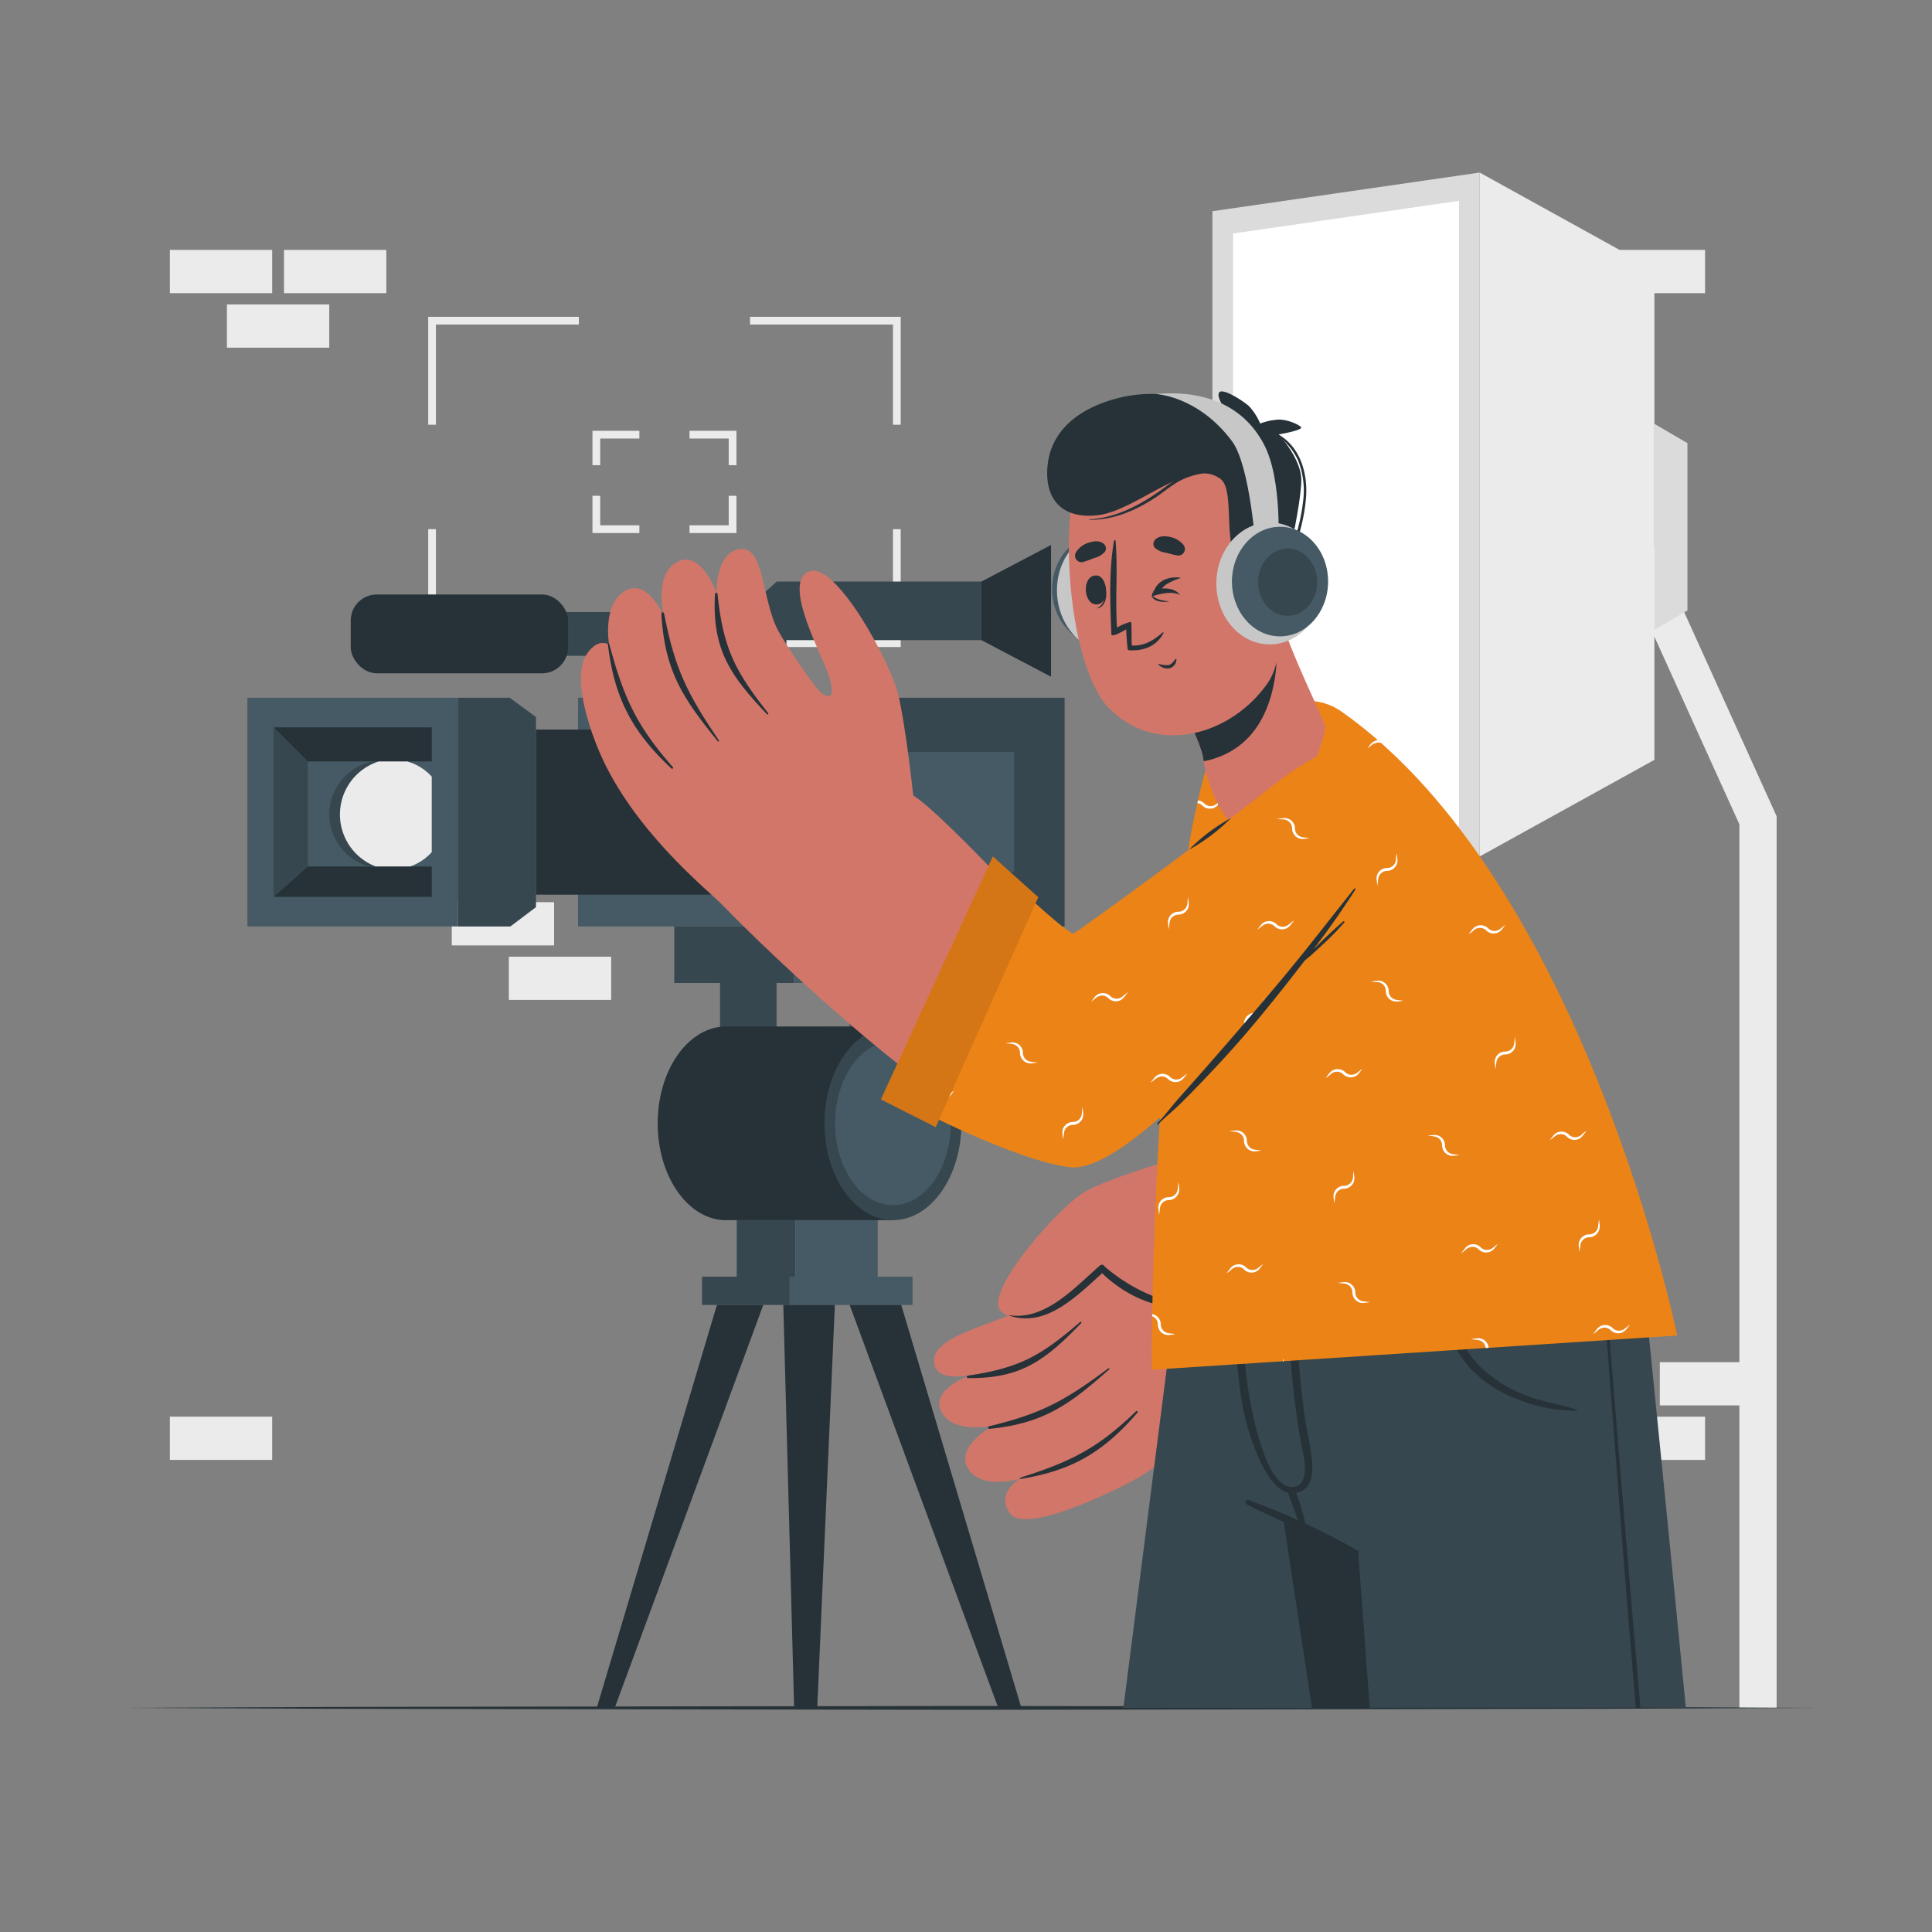 <svg xmlns="http://www.w3.org/2000/svg" viewBox="0 0 500 500"><rect x="0" y="0" width="500" height="500" fill="#808080" stroke="none"/><g id="freepik--background-complete--inject-109"><rect x="58.73" y="78.79" width="26.48" height="11.19" style="fill:#ebebeb"></rect><rect x="43.96" y="64.68" width="26.48" height="11.19" style="fill:#ebebeb"></rect><rect x="73.5" y="64.68" width="26.48" height="11.19" style="fill:#ebebeb"></rect><rect x="334.6" y="161.24" width="26.48" height="11.19" style="fill:#ebebeb"></rect><rect x="319.82" y="147.13" width="26.48" height="11.19" style="fill:#ebebeb"></rect><rect x="349.37" y="147.13" width="26.48" height="11.19" style="fill:#ebebeb"></rect><rect x="414.79" y="64.68" width="26.48" height="11.19" style="fill:#ebebeb"></rect><rect x="414.79" y="366.64" width="26.48" height="11.19" style="fill:#ebebeb"></rect><rect x="429.56" y="352.53" width="26.48" height="11.19" style="fill:#ebebeb"></rect><rect x="43.96" y="366.63" width="26.48" height="11.19" style="fill:#ebebeb"></rect><rect x="116.92" y="233.49" width="26.48" height="11.19" transform="translate(260.32 478.16) rotate(180)" style="fill:#ebebeb"></rect><rect x="131.69" y="247.6" width="26.48" height="11.19" transform="translate(289.86 506.38) rotate(180)" style="fill:#ebebeb"></rect><polygon points="459.79 442 450.15 442 450.15 213.33 411.95 129 420.74 125.02 459.79 211.25 459.79 442" style="fill:#ebebeb"></polygon><polygon points="428.16 196.65 382.94 221.65 382.94 44.66 428.16 69.66 428.16 196.65" style="fill:#ebebeb"></polygon><polygon points="313.77 54.66 382.94 44.66 382.94 221.65 313.77 211.65 313.77 54.66" style="fill:#dbdbdb"></polygon><polygon points="319.13 60.43 377.58 51.98 377.58 213.93 319.13 205.48 319.13 60.43" style="fill:#fff"></polygon><polygon points="436.71 157.98 428.16 162.98 428.16 109.69 436.71 114.69 436.71 157.98" style="fill:#dbdbdb"></polygon></g><g id="freepik--Table--inject-109"><polygon points="30.67 442 85.5 441.76 140.34 441.67 250 441.5 359.66 441.67 414.5 441.75 469.33 442 414.5 442.24 359.66 442.33 250 442.5 140.34 442.33 85.5 442.24 30.67 442" style="fill:#263238"></polygon><polygon points="112.82 109.92 110.82 109.92 110.82 81.99 149.81 81.99 149.81 83.99 112.82 83.99 112.82 109.92" style="fill:#ebebeb"></polygon><polygon points="149.81 167.45 110.82 167.45 110.82 136.95 112.82 136.95 112.82 165.45 149.81 165.45 149.81 167.45" style="fill:#ebebeb"></polygon><polygon points="233.1 109.92 231.1 109.92 231.1 83.99 194.11 83.99 194.11 81.99 233.1 81.99 233.1 109.92" style="fill:#ebebeb"></polygon><polygon points="233.1 167.45 194.11 167.45 194.11 165.45 231.1 165.45 231.1 136.95 233.1 136.95 233.1 167.45" style="fill:#ebebeb"></polygon><polygon points="155.33 120.39 153.33 120.39 153.33 111.49 165.47 111.49 165.47 113.49 155.33 113.49 155.33 120.39" style="fill:#ebebeb"></polygon><polygon points="165.47 137.95 153.33 137.95 153.33 128.31 155.33 128.31 155.33 135.95 165.47 135.95 165.47 137.95" style="fill:#ebebeb"></polygon><polygon points="190.59 120.39 188.59 120.39 188.59 113.49 178.45 113.49 178.45 111.49 190.59 111.49 190.59 120.39" style="fill:#ebebeb"></polygon><polygon points="190.59 137.95 178.45 137.95 178.45 135.95 188.59 135.95 188.59 128.31 190.59 128.31 190.59 137.95" style="fill:#ebebeb"></polygon></g><g id="freepik--Camera--inject-109"><rect x="149.59" y="180.57" width="55.87" height="59.19" style="fill:#455a64"></rect><rect x="205.46" y="180.57" width="70.06" height="59.19" style="fill:#37474f"></rect><rect x="64.02" y="180.57" width="54.54" height="59.19" style="fill:#455a64"></rect><rect x="70.83" y="188.24" width="40.91" height="43.87" style="fill:#455a64"></rect><polygon points="138.71 234.77 132.08 239.77 118.55 239.77 118.55 180.57 131.91 180.57 138.71 185.57 138.71 234.77" style="fill:#37474f"></polygon><rect x="138.71" y="188.81" width="53.36" height="42.73" style="fill:#263238"></rect><polygon points="70.83 188.24 79.66 197.07 79.66 224.25 70.83 232.1 70.83 188.24" style="fill:#37474f"></polygon><polygon points="79.66 197.07 70.83 188.24 111.74 188.24 111.74 197.07 79.66 197.07" style="fill:#263238"></polygon><polygon points="70.83 232.1 79.66 224.25 111.74 224.25 111.74 232.1 70.83 232.1" style="fill:#263238"></polygon><path d="M111.74,201.41v18.75a15.06,15.06,0,0,1-6.43,4.09H95.47a14,14,0,0,1,.85-27.18h8.14A15.11,15.11,0,0,1,111.74,201.41Z" style="fill:#37474f"></path><path d="M111.74,201v19.53a13.61,13.61,0,0,1-5.53,3.7h-9A14.4,14.4,0,0,1,98,197.07h7.42A13.55,13.55,0,0,1,111.74,201Z" style="fill:#ebebeb"></path><rect x="162.1" y="169.71" width="10.86" height="10.86" style="fill:#37474f"></rect><rect x="132.62" y="158.39" width="51.88" height="11.32" style="fill:#37474f"></rect><rect x="90.77" y="153.85" width="56.25" height="20.4" rx="6.74" style="fill:#263238"></rect><rect x="184.49" y="161.64" width="6.18" height="4.82" style="fill:#455a64"></rect><rect x="218.32" y="199.09" width="6.87" height="22.17" style="fill:#455a64"></rect><rect x="223.41" y="194.62" width="39.02" height="31.1" style="fill:#455a64"></rect><rect x="194.37" y="158.39" width="9.16" height="22.19" style="fill:#37474f"></rect><polygon points="253.99 165.67 194.37 165.67 194.37 156.52 201.02 150.51 253.99 150.51 253.99 165.67" style="fill:#37474f"></polygon><polygon points="272.01 141.04 253.99 150.51 253.99 165.67 272.01 175.14 272.01 141.04" style="fill:#263238"></polygon><rect x="186.34" y="254.4" width="14.63" height="14.63" style="fill:#37474f"></rect><rect x="219.82" y="254.4" width="14.63" height="14.63" style="fill:#455a64"></rect><rect x="174.5" y="239.77" width="30.96" height="14.63" style="fill:#37474f"></rect><rect x="205.46" y="239.77" width="43.36" height="14.63" style="fill:#455a64"></rect><rect x="190.67" y="315.77" width="15.2" height="14.63" style="fill:#37474f"></rect><rect x="205.87" y="315.77" width="21.28" height="14.63" style="fill:#455a64"></rect><rect x="181.69" y="330.4" width="22.69" height="7.32" style="fill:#37474f"></rect><rect x="204.39" y="330.4" width="31.78" height="7.32" style="fill:#455a64"></rect><path d="M231.1,265.63v50.15H187.21v0c-9.46-.54-17-11.55-17-25.06s7.54-24.51,17-25.05v0Z" style="fill:#263238"></path><ellipse cx="231.1" cy="290.7" rx="17.72" ry="25.07" style="fill:#37474f"></ellipse><ellipse cx="231.1" cy="290.7" rx="14.97" ry="21.19" style="fill:#455a64"></ellipse><polygon points="159.09 442 154.44 442 185.54 337.72 197.54 337.72 159.09 442" style="fill:#263238"></polygon><polygon points="258.35 442 264.33 442 233.24 337.72 219.89 337.72 258.35 442" style="fill:#263238"></polygon><polygon points="211.5 442 205.52 442 202.72 337.72 216.06 337.72 211.5 442" style="fill:#263238"></polygon></g><g id="freepik--Character--inject-109"><path d="M349.37,200.39c22.58,27,44.25,81.75,42.39,93.63-2.38,15.19-46.25,45.74-63,59.38-7.79,6.33-39.66-48.91-29.19-52.09C304,300,338.9,279.39,341.2,277.69c4.76-3.51-10.72-38.28-16.24-70.37C321.34,186.24,332.32,180,349.37,200.39Z" style="fill:#d3766a"></path><path d="M303.85,300s-16.25,4.7-22.93,8.34S254.34,334.71,259,339.29c6,5.91,20.09-5,26.29-11.17,0,0,13.92,13.69,25.7,8.08S303.85,300,303.85,300Z" style="fill:#d3766a"></path><path d="M328.73,353.4c-4.42,4.76-26.56,24.75-34,28.94S265.18,397,261.4,391.68s2.46-8.94,2.46-8.94-10.07,2.95-13.38-2.77,6.58-11,6.58-11-10.56,2.27-13.46-3.68,8-9.58,8-9.58-9.56,2.53-9.89-3.37c-.39-7.11,17.76-9.79,25.59-15,1.78-1.19,34.32-26.67,34.32-26.67Z" style="fill:#d3766a"></path><path d="M250.63,356c13.34-2,18.83-5.18,28.89-13.86.2-.17.49.08.31.28-9.08,9.39-15.39,14.38-29.14,14.23C250,356.68,250,356.14,250.63,356Z" style="fill:#263238"></path><path d="M256,369.11c13.68-3.29,19.67-6.69,30.87-15,.16-.11.38.14.23.27-10.31,9.08-16.72,13.91-30.82,15.4C255.64,369.84,255.38,369.26,256,369.11Z" style="fill:#263238"></path><path d="M264.42,382.3c13-4.14,19.74-7.58,29.58-17.05a.25.25,0,0,1,.37.34c-9.1,10.63-17.46,15-29.78,17.09C263.75,382.83,263.6,382.56,264.42,382.3Z" style="fill:#263238"></path><path d="M261.2,340.37c9.37,1.43,17-7.26,23.45-12.84a.77.77,0,0,1,1.25.26c6.22,5.34,16.54,11.07,24.92,8.91a.2.2,0,0,1,.13.38c-8.67,3.54-19.27-1.27-25.71-7.56-6.53,5.83-14.55,14.21-24.06,10.94A0,0,0,1,1,261.2,340.37Z" style="fill:#263238"></path><path d="M322.21,285.93l40.3,48.32s24-18.69,31.26-30.9-13-61.31-39.07-97.42-36.85-20.75-29.39,9.12c5.9,23.57,13.57,61.27,13.65,62.56S322.21,285.93,322.21,285.93Z" style="fill:#EB8317"></path><path d="M354.79,254c.47-.08.94-.12,1.4-.18a2.9,2.9,0,0,1,1.5.15,2.72,2.72,0,0,1,1.7,2.48,2.3,2.3,0,0,0,1.14,2,2.6,2.6,0,0,0,1.23.35c.46.06.93.1,1.4.18-.47.09-.94.13-1.4.19a2.7,2.7,0,0,1-3.12-2.73,2.24,2.24,0,0,0-1.2-2,2.75,2.75,0,0,0-1.25-.31C355.73,254.12,355.26,254.09,354.79,254Zm-22.85-41.89a2.74,2.74,0,0,1,1.24.32,2.27,2.27,0,0,1,1.21,2,2.74,2.74,0,0,0,1.62,2.53,2.69,2.69,0,0,0,1.49.2c.47-.07.93-.1,1.4-.19-.47-.08-.93-.12-1.4-.18a2.6,2.6,0,0,1-1.23-.35,2.31,2.31,0,0,1-1.13-2,2.74,2.74,0,0,0-1.71-2.48,2.87,2.87,0,0,0-1.49-.15c-.47.06-.94.1-1.41.18C331,212,331.47,212.05,331.94,212.11ZM370.73,294a2.82,2.82,0,0,1,1.25.31,2.3,2.3,0,0,1,1.2,2,2.69,2.69,0,0,0,3.11,2.72c.47-.06.94-.1,1.4-.18-.46-.09-.93-.12-1.4-.19a2.75,2.75,0,0,1-1.23-.34,2.32,2.32,0,0,1-1.13-2,2.74,2.74,0,0,0-1.71-2.48,2.87,2.87,0,0,0-1.49-.15c-.47.06-.94.1-1.4.19C369.79,293.93,370.26,294,370.73,294Zm-37-54.95a2.7,2.7,0,0,1-1.1.66,2.26,2.26,0,0,1-1.6-.11l.18.82a2.72,2.72,0,0,0,1.62-.16,2.81,2.81,0,0,0,1.16-.95c.29-.37.59-.73.86-1.12C334.48,238.49,334.13,238.8,333.75,239.08Zm27.54-17a2.74,2.74,0,0,1-.31,1.24,2.29,2.29,0,0,1-2,1.21,2.69,2.69,0,0,0-2.72,3.11c.06.47.1.93.18,1.4.09-.47.13-.93.19-1.4a2.6,2.6,0,0,1,.35-1.23,2.29,2.29,0,0,1,2-1.13,2.74,2.74,0,0,0,2.48-1.71,2.87,2.87,0,0,0,.15-1.49c-.06-.47-.1-.94-.18-1.4C361.39,221.18,361.36,221.65,361.29,222.12Zm-11.14,82.25a2.74,2.74,0,0,1-.31,1.24,2.3,2.3,0,0,1-2,1.21,2.69,2.69,0,0,0-2.72,3.11c.06.47.1.93.18,1.4.09-.47.12-.93.19-1.4a2.75,2.75,0,0,1,.34-1.23,2.32,2.32,0,0,1,2-1.13,2.74,2.74,0,0,0,2.48-1.71,2.87,2.87,0,0,0,.15-1.49c-.06-.47-.1-.94-.19-1.4C350.25,303.43,350.21,303.9,350.15,304.37ZM334.21,185.75a2.47,2.47,0,0,1-.29,1,2.26,2.26,0,0,1-2,1.2,2.69,2.69,0,0,0-2.72,3.11c.06.47.1.94.18,1.41.09-.47.13-.94.19-1.41a2.67,2.67,0,0,1,.34-1.22,2.31,2.31,0,0,1,2-1.14,2.73,2.73,0,0,0,2.48-1.71,2.45,2.45,0,0,0,.17-1.1ZM390,272.1l-.33,0a2.7,2.7,0,0,0-2.72,3.12c.06.46.1.93.18,1.4.09-.47.13-.94.19-1.4a2.6,2.6,0,0,1,.35-1.23,2.3,2.3,0,0,1,2-1.14,2,2,0,0,0,.55-.07Zm-45.72,6.06a2.7,2.7,0,0,1,1.1-.66,2.26,2.26,0,0,1,2.24.54,2.78,2.78,0,0,0,2.94.64,2.68,2.68,0,0,0,1.19-.92c.28-.37.59-.73.86-1.12-.39.27-.75.57-1.12.86a2.66,2.66,0,0,1-1.12.62,2.3,2.3,0,0,1-2.23-.62,2.73,2.73,0,0,0-3-.55,2.81,2.81,0,0,0-1.16.95c-.29.37-.59.73-.86,1.12C343.5,278.75,343.85,278.44,344.23,278.16Z" style="fill:#fff"></path><polygon points="312.19 288.58 326.64 282.22 369.97 330.88 357.58 340.87 312.19 288.58" style="fill:#EB8317"></polygon><polygon points="312.19 288.58 326.64 282.22 369.97 330.88 357.58 340.87 312.19 288.58" style="opacity:0.1"></polygon><path d="M290.73,442h86.9c2.74-29.46,5.49-59.65,7.67-83.72.07-.8.15-1.6.22-2.39,2.46-27.23,4.13-46.05,4.13-46.05h-82a1.79,1.79,0,0,0,0,.25C307,314.55,298.69,379.63,290.73,442Z" style="fill:#37474f"></path><path d="M364.46,442h1.38c3.79-31.9,6.87-63.86,9.67-95.86v0q.24-2.87.5-5.75c.56-6.57,1.12-13.17,1.66-19.75,0-.2-.29-.2-.32,0q-.92,8.75-1.78,17.46a.09.09,0,0,0,0,.05c-.2,2.12-.42,4.23-.63,6.36h0c-2.23,22.08-4.44,44.14-6.86,66.19Q366.36,426.37,364.46,442Z" style="fill:#263238"></path><path d="M319.49,309.84l11,72.72h0l.39,2.46v0l1,6.55h0l.08.46.26,1.76h0L339.54,442h46.68c4.79-27,9.69-54.68,13.75-77.65h0c.09-.52.18-1,.27-1.52,5.47-30.91,9.38-53,9.38-53Z" style="fill:#263238"></path><path d="M307.57,309.77s0,.1.05.32c.65,4.24,7.71,49.71,19.44,79.55h0c.08.25.17.48.28.74,0,0,1.65.51,4.63,1.69,1.16.46,2.54,1,4.1,1.7h0l1.7.76c3.44,1.54,7.61,3.56,12.37,6.14.46.24.91.49,1.36.74,0,0,0,.19,0,.54h0c.24,3.13,1.46,19.19,3,40h81.79c-6.3-64.93-13.22-132.23-13.22-132.23Z" style="fill:#37474f"></path><path d="M414,322.42c2.33,30.46,4.56,60.92,7,91.34q1.14,14.12,2.34,28.24h1.2q-5.19-59.78-9.87-119.56C414.63,322,414,322,414,322.42Z" style="fill:#263238"></path><path d="M323.21,388.24a180.07,180.07,0,0,1,28.3,13.18.32.32,0,0,1-.26.59c-9.54-4.1-19.26-8-28.55-12.63A.62.62,0,0,1,323.21,388.24Z" style="fill:#263238"></path><path d="M320.18,322.82c0-.33.6-.4.6,0a318.17,318.17,0,0,0,1.6,31.85c.44,4.91,4.39,32.05,12.91,30.07,1.42-.33,2.15-1.73,2.38-3.88.26-2.58-.71-5.75-1.13-8.32-1-5.69-1.71-11.39-2.2-17.12a155.92,155.92,0,0,1,.35-32.11.28.28,0,0,1,.55,0c0,14.83.37,29.63,2.59,44.32,1.07,7.06,4.62,17.69-2.76,18.77s-12.38-16.69-13.3-21.56C319.21,351.24,319.11,336.57,320.18,322.82Z" style="fill:#263238"></path><path d="M335.06,385.43a46.67,46.67,0,0,1,1.92,5.63,12.69,12.69,0,0,1,.79,4.62c0,.3-.43.33-.59.13a16.33,16.33,0,0,1-2-4.5c-.65-1.74-1.34-3.47-1.94-5.23A1,1,0,0,1,335.06,385.43Z" style="fill:#263238"></path><path d="M373.6,331.7a14.82,14.82,0,0,1,.36-3.52.18.18,0,0,1,.34,0,13.4,13.4,0,0,1,.4,3c.12,1.17.27,2.33.4,3.5a49.86,49.86,0,0,0,1.25,7.09,25.21,25.21,0,0,0,6.5,11.69,34,34,0,0,0,11,7.24c4.57,1.94,9.38,2.66,14.11,4.05.2.05.14.34-.06.35a41,41,0,0,1-15.28-3,32.79,32.79,0,0,1-11.47-7.32,25.58,25.58,0,0,1-6.69-12,36.14,36.14,0,0,1-.91-7.11A31.26,31.26,0,0,1,373.6,331.7Z" style="fill:#263238"></path><path d="M298.14,354.49l135.93-8.86S410,228.34,347.13,184.11c-11.32-8-31.09,2.4-34.15,12C298.66,241.18,297.73,354.08,298.14,354.49Z" style="fill:#EB8317"></path><path d="M354.79,254c.47-.08.94-.12,1.4-.18a2.9,2.9,0,0,1,1.5.15,2.72,2.72,0,0,1,1.7,2.48,2.3,2.3,0,0,0,1.14,2,2.6,2.6,0,0,0,1.23.35c.46.06.93.1,1.4.18-.47.09-.94.13-1.4.19a2.7,2.7,0,0,1-3.12-2.73,2.24,2.24,0,0,0-1.2-2,2.75,2.75,0,0,0-1.25-.31C355.73,254.12,355.26,254.09,354.79,254Zm28.77,92.53a2.85,2.85,0,0,0-1.49-.15c-.47.06-.93.1-1.4.18.47.08.93.12,1.4.18a2.75,2.75,0,0,1,1.25.32,2.29,2.29,0,0,1,1.19,1.8l.74-.05A2.7,2.7,0,0,0,383.56,346.53ZM331.94,212.11a2.74,2.74,0,0,1,1.24.32,2.27,2.27,0,0,1,1.21,2,2.74,2.74,0,0,0,1.62,2.53,2.69,2.69,0,0,0,1.49.2c.47-.07.93-.1,1.4-.19-.47-.08-.93-.12-1.4-.18a2.6,2.6,0,0,1-1.23-.35,2.31,2.31,0,0,1-1.13-2,2.74,2.74,0,0,0-1.71-2.48,2.87,2.87,0,0,0-1.49-.15c-.47.06-.94.1-1.41.18C331,212,331.47,212.05,331.94,212.11Zm-12.44,80.8a2.87,2.87,0,0,1,1.24.31,2.3,2.3,0,0,1,1.21,2,2.74,2.74,0,0,0,1.62,2.53,2.69,2.69,0,0,0,1.49.2c.47-.07.93-.1,1.4-.19-.47-.08-.93-.12-1.4-.18a2.6,2.6,0,0,1-1.23-.35,2.32,2.32,0,0,1-1.14-2,2.73,2.73,0,0,0-1.7-2.49,3,3,0,0,0-1.49-.14c-.47.06-.94.09-1.41.18C318.56,292.81,319,292.85,319.5,292.91Zm28.05,39.24a2.88,2.88,0,0,1,1.25.31,2.27,2.27,0,0,1,1.2,2,2.76,2.76,0,0,0,1.62,2.53,2.79,2.79,0,0,0,1.5.19c.46-.06.93-.1,1.4-.18-.47-.09-.94-.12-1.4-.18a2.68,2.68,0,0,1-1.23-.35,2.3,2.3,0,0,1-1.14-2,2.74,2.74,0,0,0-1.71-2.49,2.85,2.85,0,0,0-1.49-.15c-.46.07-.93.1-1.4.19C346.62,332.05,347.09,332.09,347.55,332.15Zm-44.78,12.92a2.75,2.75,0,0,1-1.23-.35,2.31,2.31,0,0,1-1.13-2,2.74,2.74,0,0,0-1.71-2.49,1.82,1.82,0,0,0-.52-.14v.54l.28.13a2.31,2.31,0,0,1,1.2,2,2.69,2.69,0,0,0,3.11,2.72c.47-.06.94-.1,1.4-.18C303.71,345.16,303.24,345.13,302.77,345.07Zm68-51a2.82,2.82,0,0,1,1.25.31,2.3,2.3,0,0,1,1.2,2,2.69,2.69,0,0,0,3.11,2.72c.47-.06.94-.1,1.4-.18-.46-.09-.93-.12-1.4-.19a2.75,2.75,0,0,1-1.23-.34,2.32,2.32,0,0,1-1.13-2,2.74,2.74,0,0,0-1.71-2.48,2.87,2.87,0,0,0-1.49-.15c-.47.06-.94.1-1.4.19C369.79,293.93,370.26,294,370.73,294Zm-37-54.95a2.7,2.7,0,0,1-1.1.66,2.26,2.26,0,0,1-2.24-.54,2.78,2.78,0,0,0-2.94-.64,2.74,2.74,0,0,0-1.19.92c-.28.37-.59.73-.86,1.12.39-.27.75-.57,1.12-.86a2.66,2.66,0,0,1,1.12-.62,2.3,2.3,0,0,1,2.23.62,2.73,2.73,0,0,0,3,.55,2.81,2.81,0,0,0,1.16-.95c.29-.37.59-.73.86-1.12C334.48,238.49,334.13,238.8,333.75,239.08Zm-18.69-31.26a2.92,2.92,0,0,1-1.11.66,2.28,2.28,0,0,1-2.24-.54,2.78,2.78,0,0,0-1.69-.81l-.15.67a2.23,2.23,0,0,1,1.32.68,2.75,2.75,0,0,0,3,.55,2.93,2.93,0,0,0,1.15-.95c.29-.38.6-.73.87-1.13C315.79,207.23,315.43,207.53,315.06,207.82Zm94.34,85.7a2.81,2.81,0,0,1-1.1.66,2.28,2.28,0,0,1-2.24-.54,2.77,2.77,0,0,0-2.94-.65,2.82,2.82,0,0,0-1.19.92c-.28.38-.59.73-.86,1.13.39-.28.75-.58,1.12-.87a2.66,2.66,0,0,1,1.12-.62,2.3,2.3,0,0,1,2.23.63,2.73,2.73,0,0,0,3,.55,2.89,2.89,0,0,0,1.16-1c.29-.38.59-.73.87-1.12C410.13,292.93,409.78,293.23,409.4,293.52Zm-52.88-102a2.11,2.11,0,0,0-.61.16,2.72,2.72,0,0,0-1.19.91c-.28.38-.59.74-.86,1.13.39-.27.75-.58,1.12-.87a2.78,2.78,0,0,1,1.12-.62,2.32,2.32,0,0,1,1.28,0C357.1,192,356.81,191.73,356.52,191.49Zm4.77,30.63a2.74,2.74,0,0,1-.31,1.24,2.29,2.29,0,0,1-2,1.21,2.69,2.69,0,0,0-2.72,3.11c.06.47.1.93.18,1.4.09-.47.13-.93.19-1.4a2.6,2.6,0,0,1,.35-1.23,2.29,2.29,0,0,1,2-1.13,2.74,2.74,0,0,0,2.48-1.71,2.87,2.87,0,0,0,.15-1.49c-.06-.47-.1-.94-.18-1.4C361.39,221.18,361.36,221.65,361.29,222.12Zm-11.14,82.25a2.74,2.74,0,0,1-.31,1.24,2.3,2.3,0,0,1-2,1.21,2.69,2.69,0,0,0-2.72,3.11c.06.47.1.93.18,1.4.09-.47.12-.93.19-1.4a2.75,2.75,0,0,1,.34-1.23,2.32,2.32,0,0,1,2-1.13,2.74,2.74,0,0,0,2.48-1.71,2.87,2.87,0,0,0,.15-1.49c-.06-.47-.1-.94-.19-1.4C350.25,303.43,350.21,303.9,350.15,304.37Zm-45.34,2.94a2.92,2.92,0,0,1-.31,1.25,2.31,2.31,0,0,1-2,1.2,2.69,2.69,0,0,0-2.72,3.11c.06.47.1.94.18,1.41.09-.47.12-.94.18-1.41a2.75,2.75,0,0,1,.35-1.23,2.31,2.31,0,0,1,2-1.13A2.74,2.74,0,0,0,305,308.8a2.85,2.85,0,0,0,.15-1.49c-.07-.47-.1-.93-.19-1.4C304.91,306.38,304.87,306.84,304.81,307.31Zm2.87-73.8c-.07-.47-.1-.94-.19-1.41-.08.47-.12.94-.18,1.41a2.87,2.87,0,0,1-.31,1.24,2.31,2.31,0,0,1-1.94,1.21c0,.25-.07.5-.1.75h.09a2.74,2.74,0,0,0,2.48-1.71A2.87,2.87,0,0,0,307.68,233.51Zm26.55-48a2.75,2.75,0,0,1-.31,1.25,2.26,2.26,0,0,1-2,1.2,2.69,2.69,0,0,0-2.72,3.11c.06.47.1.94.18,1.41.09-.47.13-.94.19-1.41a2.67,2.67,0,0,1,.34-1.22,2.31,2.31,0,0,1,2-1.14,2.73,2.73,0,0,0,2.48-1.71,2.85,2.85,0,0,0,.15-1.49c-.06-.47-.1-.93-.18-1.4C334.33,184.6,334.29,185.06,334.23,185.53ZM327,259.7a2.75,2.75,0,0,1-.32,1.25,2.24,2.24,0,0,1-2,1.2,2.7,2.7,0,0,0-2.73,3.12c.06.46.1.93.19,1.4.08-.47.12-.94.18-1.4a2.6,2.6,0,0,1,.35-1.23,2.3,2.3,0,0,1,2-1.14,2.72,2.72,0,0,0,2.48-1.7,2.9,2.9,0,0,0,.15-1.5c-.06-.46-.1-.93-.18-1.4C327.1,258.77,327.07,259.24,327,259.7Zm64.89,10a2.74,2.74,0,0,1-.31,1.24,2.26,2.26,0,0,1-2,1.2,2.7,2.7,0,0,0-2.72,3.12c.06.46.1.93.18,1.4.09-.47.13-.94.19-1.4a2.6,2.6,0,0,1,.35-1.23,2.3,2.3,0,0,1,2-1.14,2.72,2.72,0,0,0,2.48-1.7,2.87,2.87,0,0,0,.15-1.49c-.06-.47-.1-.94-.18-1.41C392,268.74,392,269.21,391.9,269.68Zm-59.79,81.88c-.05.24-.08.48-.11.72h.21C332.18,352,332.15,351.8,332.11,351.56ZM413.63,317a3,3,0,0,1-.31,1.25,2.31,2.31,0,0,1-2,1.2,2.75,2.75,0,0,0-2.53,1.62,2.69,2.69,0,0,0-.2,1.49c.07.47.1.94.19,1.4.08-.46.12-.93.18-1.4a2.63,2.63,0,0,1,.35-1.23,2.31,2.31,0,0,1,2-1.13,2.73,2.73,0,0,0,2.48-1.71A2.85,2.85,0,0,0,414,317c-.06-.47-.1-.94-.18-1.4C413.73,316.1,413.69,316.57,413.63,317Zm-32.38-76.11a2.8,2.8,0,0,1,1.11-.66,2.27,2.27,0,0,1,2.24.54,2.73,2.73,0,0,0,2.93.64,2.68,2.68,0,0,0,1.19-.92c.29-.37.59-.73.86-1.12-.39.27-.74.58-1.12.86a2.7,2.7,0,0,1-1.11.63,2.32,2.32,0,0,1-2.23-.63,2.75,2.75,0,0,0-3-.55,3,3,0,0,0-1.16.95c-.28.37-.59.73-.86,1.12C380.52,241.52,380.88,241.21,381.25,240.93Zm-37,37.23a2.7,2.7,0,0,1,1.1-.66,2.26,2.26,0,0,1,2.24.54,2.78,2.78,0,0,0,2.94.64,2.68,2.68,0,0,0,1.19-.92c.28-.37.59-.73.86-1.12-.39.27-.75.57-1.12.86a2.66,2.66,0,0,1-1.12.62,2.3,2.3,0,0,1-2.23-.62,2.73,2.73,0,0,0-3-.55,2.81,2.81,0,0,0-1.16.95c-.29.37-.59.73-.86,1.12C343.5,278.75,343.85,278.44,344.23,278.16Zm-25.65,50.51a2.81,2.81,0,0,1,1.1-.66,2.28,2.28,0,0,1,2.24.54,2.69,2.69,0,0,0,4.13-.27c.29-.38.59-.73.86-1.12-.39.27-.74.57-1.12.86a2.57,2.57,0,0,1-1.11.62,2.32,2.32,0,0,1-2.24-.63,2.71,2.71,0,0,0-3-.54,2.86,2.86,0,0,0-1.16.94c-.28.38-.59.74-.86,1.13C317.85,329.26,318.21,329,318.58,328.67Zm60.72-5.19a2.81,2.81,0,0,1,1.1-.66,2.26,2.26,0,0,1,2.24.54,2.73,2.73,0,0,0,2.93.64,2.77,2.77,0,0,0,1.2-.92c.28-.37.59-.73.86-1.12-.39.27-.75.58-1.12.86a2.69,2.69,0,0,1-1.12.63,2.3,2.3,0,0,1-2.23-.63,2.73,2.73,0,0,0-3-.55,2.81,2.81,0,0,0-1.16,1c-.29.38-.6.73-.87,1.12C378.56,324.07,378.92,323.77,379.3,323.48Zm34.15,20.91a2.8,2.8,0,0,1,1.11-.66,2.26,2.26,0,0,1,2.24.54,2.71,2.71,0,0,0,4.13-.28c.28-.37.59-.73.86-1.12-.39.27-.75.57-1.12.86a2.66,2.66,0,0,1-1.12.62,2.3,2.3,0,0,1-2.23-.62,2.75,2.75,0,0,0-3-.55,2.85,2.85,0,0,0-1.15.95c-.29.37-.6.73-.87,1.12C412.72,345,413.08,344.67,413.45,344.39ZM306.1,278.69a2.66,2.66,0,0,1-1.12.62,2.3,2.3,0,0,1-2.23-.62,2.77,2.77,0,0,0-1.81-.77c0,.23,0,.45-.05.68a2.27,2.27,0,0,1,1.34.63,2.78,2.78,0,0,0,2.94.64,2.82,2.82,0,0,0,1.19-.92c.28-.37.59-.73.86-1.12C306.83,278.1,306.47,278.4,306.1,278.69Z" style="fill:#fff"></path><path d="M297.15,152c.39,7.82-4.85,14.44-11.72,14.79s-12.74-5.73-13.13-13.55,4.86-14.44,11.72-14.78S296.76,144.2,297.15,152Z" style="fill:#455a64"></path><path d="M301.2,152.32c.44,8.7-5.4,16.06-13,16.44S274,162.4,273.56,153.69s5.4-16.06,13-16.44S300.77,143.61,301.2,152.32Z" style="fill:#c7c7c7"></path><path d="M324,215.2c8-.65,17-16.08,19-26.87.13-.74-3-7.05-6.4-14.9-2.06-4.77-4.23-10.13-5.87-15.16-.33-1-29.08,17.91-29.08,17.91s6.53,9.55,9.32,18.34a11.69,11.69,0,0,1,.45,2.14c0,.1,0,.22.07.36C312.15,201.15,316.28,215.83,324,215.2Z" style="fill:#d3766a"></path><path d="M314.82,196.13a19.85,19.85,0,0,1-3.3.88c0-.13,0-.25-.07-.36a10.82,10.82,0,0,0-.45-2.13c-2.8-8.79-9.32-18.34-9.32-18.34S325,160.8,329.89,158.51C330.8,164.64,333.3,189.68,314.82,196.13Z" style="fill:#263238"></path><path d="M326.43,122.09c6.25,10.6,8.18,45.12,1.81,54.45-9.22,13.52-28.29,19.2-40.78,7.21-12.12-11.63-13.83-56.65-6.35-65.54C292.12,105.12,317.2,106.44,326.43,122.09Z" style="fill:#d3766a"></path><path d="M285.94,151.13c0-.08-.17.13-.15.22.3,2.31.26,5-1.76,6-.06,0,0,.14,0,.13C286.59,156.85,286.6,153.27,285.94,151.13Z" style="fill:#263238"></path><path d="M283.63,148.92c-3.75.09-3.3,7.59.18,7.51S286.78,148.84,283.63,148.92Z" style="fill:#263238"></path><path d="M304.72,143.76c-1-.16-2-.47-3-.73a5,5,0,0,1-2.91-1.33,1.58,1.58,0,0,1,.06-1.94c1-1.11,2.52-1.1,3.91-.8a5.79,5.79,0,0,1,3.57,2.16A1.7,1.7,0,0,1,304.72,143.76Z" style="fill:#263238"></path><path d="M280.36,145.44a29.54,29.54,0,0,0,2.9-1.06,5,5,0,0,0,2.74-1.66,1.58,1.58,0,0,0-.28-1.92c-1.14-1-2.62-.8-4-.34a5.77,5.77,0,0,0-3.3,2.55A1.69,1.69,0,0,0,280.36,145.44Z" style="fill:#263238"></path><path d="M304.22,170.57c-.5.6-1,1.4-1.81,1.55a6.17,6.17,0,0,1-2.55-.33.08.08,0,0,0-.09.13,3.13,3.13,0,0,0,3.07,1,2.47,2.47,0,0,0,1.62-2.23C304.48,170.51,304.3,170.48,304.22,170.57Z" style="fill:#263238"></path><path d="M301.1,163.88a7.92,7.92,0,0,1-4.92,4,9.87,9.87,0,0,1-2.82.42,3.33,3.33,0,0,1-.55,0l-.52,0a.57.57,0,0,1-.51-.47v0a1,1,0,0,1,0-.24h0v-.21c-.23-1.78-.33-4.51-.33-4.51-.62.4-3.79,2.22-3.83,1.28-.31-7.76-.66-16.39.67-24.17a.22.22,0,0,1,.43,0c.6,7.45-.12,15,.35,22.44a13.74,13.74,0,0,1,3.61-1.5c.26.05.1,5.28.26,6.07l0,.08c3,.08,5.2-1,7.91-3.35C301,163.54,301.22,163.68,301.1,163.88Z" style="fill:#263238"></path><path d="M305.68,149.57a7.63,7.63,0,0,0-2-.13,7.72,7.72,0,0,0-2,.46,6,6,0,0,0-1.85,1.18,5,5,0,0,0-1.2,1.91l-.46,1.3,1.35-.36a15.27,15.27,0,0,1,2.9-.48,6.16,6.16,0,0,1,3,.52,4.39,4.39,0,0,0-2.9-1.59,8.44,8.44,0,0,0-3.39.16l.89.93a5,5,0,0,1,2.21-2.46A15.89,15.89,0,0,1,305.68,149.57Z" style="fill:#263238"></path><path d="M302.67,155.63a12.42,12.42,0,0,1-3.14-.63c-.23-.1-1.16-.57-1.14-.75a6,6,0,0,1,.28-1.56,4.08,4.08,0,0,0-.6,1.57,2.1,2.1,0,0,0,1.29,1.19A6.4,6.4,0,0,0,302.67,155.63Z" style="fill:#263238"></path><path d="M319.78,144.68c-3-6.48-.33-18.14-4-20.8-8-5.77-21.51,8.32-31.71,9.46-9.89,1.11-13.87-4.91-12.93-13.13s7.19-14.33,18.12-17.16c11.31-2.93,22.27.6,28.35,3.65,0,0-2.92-3.75-2.12-5.09s6.06,2,7.72,3.48a14.94,14.94,0,0,1,2.92,4.52,16.05,16.05,0,0,1,4.47-1c2.52-.2,5.9,1.44,6.14,2s-3.31,1.41-5.82,1.81c0,0,5.37,5.75,5.83,11.11s-5.18,31.66-7.15,32.14C327.06,156.36,321,147.31,319.78,144.68Z" style="fill:#263238"></path><path d="M329.87,111.93c-.09,0-.2.09-.1.16a17.06,17.06,0,0,1,6.15,7,21.23,21.23,0,0,1,1.27,11c-.83,7.19-3.59,13.93-5.89,20.73-.07.2.27.32.35.12,2.9-7.05,5.8-14.67,6.36-22.33C338.49,122.1,336.23,114.88,329.87,111.93Z" style="fill:#263238"></path><path d="M315.9,121.24a24.46,24.46,0,0,0-8.92,1.53c-2.72,1-4.93,3-7.29,4.62-5.3,3.65-11.22,6.67-17.76,7-.08,0-.07.12,0,.13,6,.11,11.64-2.26,16.63-5.45,2.52-1.6,4.83-3.76,7.53-5,3.07-1.47,6.5-1.79,9.83-2.2A.27.27,0,0,0,315.9,121.24Z" style="fill:#263238"></path><path d="M323.65,152s5.14-12.39,10.6-10.78,3.24,18.41-2,21.8a6,6,0,0,1-8.48-1.41Z" style="fill:#d3766a"></path><path d="M333.5,146.06c.09,0,.13.1.06.15-3.65,2.51-4.95,6.69-5.58,10.87.87-1.75,2.31-2.92,4.62-1.93.12,0,0,.23-.07.23a3.66,3.66,0,0,0-3.66,2.12,17.88,17.88,0,0,0-1.19,3.6c-.1.4-.79.35-.75-.09,0,0,0-.07,0-.1C325.72,155.81,328.12,147.78,333.5,146.06Z" style="fill:#263238"></path><path d="M330.76,142.2s1.31-18-3.74-27.37c-5.62-10.47-16.13-13.9-28-12.86,0,0,10.9.33,19.8,12.18,4.78,6.35,6.24,28.53,6.24,28.53Z" style="fill:#c7c7c7"></path><path d="M314.79,150.92c-.05,8.71,6.11,15.81,13.75,15.85s13.88-7,13.93-15.7-6.11-15.81-13.76-15.85S314.84,142.21,314.79,150.92Z" style="fill:#c7c7c7"></path><path d="M318.82,150.44c0,7.84,5.5,14.21,12.37,14.25s12.47-6.28,12.52-14.11-5.5-14.21-12.37-14.25S318.87,142.61,318.82,150.44Z" style="fill:#455a64"></path><path d="M325.6,150.62c0,4.82,3.37,8.74,7.59,8.76s7.67-3.86,7.7-8.68-3.38-8.73-7.6-8.75S325.62,145.81,325.6,150.62Z" style="fill:#37474f"></path><path d="M201.46,163.35c-4.44-8.16-3.54-22.58-10.31-21.21-6,1.22-5.7,11.27-5.7,11.27s-4-11.2-10.16-8-3.49,14.09-3.49,14.09-4.27-10.1-10.15-6.51-4,13.92-4,13.92-2.7-2.13-5.72,2.27c-4.31,6.3,1.12,21.77,5.18,29.64,9.67,18.72,26.76,32.09,30.24,35.78l49-28.7s-1.83-17.24-3.82-25.87-16.46-35.24-23.3-32.1,3.69,21.76,5.27,26.88.66,6.36-1.84,4.61C211,178.24,203.42,167,201.46,163.35Z" style="fill:#d3766a"></path><path d="M185.71,153.87c1.47,14,4.53,19.82,13.09,30.68.17.21-.11.51-.31.3-9.35-9.86-14.24-16.66-13.46-30.94C185.07,153.21,185.64,153.21,185.71,153.87Z" style="fill:#263238"></path><path d="M171.88,158.86c2.79,14.38,6.05,20.76,14.18,32.78.12.18-.16.39-.29.22-9-11.13-13.69-18-14.6-32.74C171.13,158.45,171.75,158.21,171.88,158.86Z" style="fill:#263238"></path><path d="M157.77,167c3.71,13.72,7,20.87,16.38,31.54a.26.26,0,0,1-.37.36C163.14,189,159,180.08,157.37,167.17,157.26,166.29,157.54,166.15,157.77,167Z" style="fill:#263238"></path><path d="M187.33,234.57c6.9,7.34,65.86,65.38,89.83,65.51S348.62,227.67,355,212.9s-2-24.74-17.44-13.81-57.55,45.61-60.22,45.69-32.77-33.93-41-38.91S183.91,230.94,187.33,234.57Z" style="fill:#d3766a"></path><path d="M263.49,229.68,236,286.3s26.89,14.16,41,15.78,50.52-37.12,72.73-75.7,3.74-42.12-20.41-23c-19.06,15.07-50.26,37.57-51.4,38.18S263.49,229.68,263.49,229.68Z" style="fill:#EB8317"></path><path d="M330.53,211.93c.47-.08.94-.12,1.41-.18a2.87,2.87,0,0,1,1.49.15,2.74,2.74,0,0,1,1.71,2.48,2.31,2.31,0,0,0,1.13,2,2.6,2.6,0,0,0,1.23.35c.47.06.93.1,1.4.18-.47.09-.93.12-1.4.19a2.69,2.69,0,0,1-1.49-.2,2.74,2.74,0,0,1-1.62-2.53,2.27,2.27,0,0,0-1.21-2,2.74,2.74,0,0,0-1.24-.32C331.47,212.05,331,212,330.53,211.93Zm-69,58.21a2.88,2.88,0,0,1,1.25.31,2.27,2.27,0,0,1,1.2,2,2.76,2.76,0,0,0,1.62,2.53,2.7,2.7,0,0,0,1.5.19c.46-.06.93-.09,1.4-.18-.47-.09-.94-.12-1.4-.18a2.57,2.57,0,0,1-1.23-.35,2.3,2.3,0,0,1-1.14-2,2.73,2.73,0,0,0-1.71-2.49,2.85,2.85,0,0,0-1.49-.14c-.46.06-.93.09-1.4.18C260.62,270,261.09,270.08,261.55,270.14Zm72.2-31.06a2.7,2.7,0,0,1-1.1.66,2.26,2.26,0,0,1-2.24-.54,2.78,2.78,0,0,0-2.94-.64,2.74,2.74,0,0,0-1.19.92c-.28.37-.59.73-.86,1.12.39-.27.75-.57,1.12-.86a2.66,2.66,0,0,1,1.12-.62,2.3,2.3,0,0,1,2.23.62,2.73,2.73,0,0,0,3,.55,2.81,2.81,0,0,0,1.16-.95c.29-.37.59-.73.86-1.12C334.48,238.49,334.13,238.8,333.75,239.08Zm-43,18.62a2.81,2.81,0,0,1-1.1.66,2.28,2.28,0,0,1-2.24-.54,2.75,2.75,0,0,0-2.94-.64,2.66,2.66,0,0,0-1.19.91c-.29.38-.59.74-.86,1.13.39-.27.75-.58,1.12-.87a2.68,2.68,0,0,1,1.11-.62,2.32,2.32,0,0,1,2.24.63,2.73,2.73,0,0,0,3,.55,3,3,0,0,0,1.16-1c.29-.38.59-.73.86-1.12C291.44,257.11,291.09,257.41,290.71,257.7Zm-45,25.48a2.7,2.7,0,0,1-1.1.66,2.26,2.26,0,0,1-2.24-.54,2.75,2.75,0,0,0-2.94-.64,2.68,2.68,0,0,0-1.19.92c-.29.37-.59.73-.86,1.12.39-.27.74-.58,1.12-.86a2.7,2.7,0,0,1,1.11-.63,2.35,2.35,0,0,1,2.24.63,2.73,2.73,0,0,0,3,.55,2.88,2.88,0,0,0,1.16-.95c.28-.37.59-.73.86-1.12C246.45,282.59,246.09,282.9,245.72,283.18Zm109.19-90.84a2,2,0,0,0-.19.22c-.28.38-.59.74-.86,1.13.39-.27.75-.58,1.12-.87a3.22,3.22,0,0,1,.45-.33A4.44,4.44,0,0,0,354.91,192.34Zm-47.6,41.17a2.87,2.87,0,0,1-.31,1.24,2.3,2.3,0,0,1-2,1.21,2.69,2.69,0,0,0-2.72,3.11c.06.47.1.93.18,1.4.09-.47.12-.93.19-1.4a2.71,2.71,0,0,1,.34-1.23,2.32,2.32,0,0,1,2-1.13,2.74,2.74,0,0,0,2.48-1.71,2.87,2.87,0,0,0,.15-1.49c-.07-.47-.1-.94-.19-1.41C307.41,232.57,307.37,233,307.31,233.51Zm17.42,28.64a2.7,2.7,0,0,0-2.73,3.12c0,.26.06.53.1.8l.21-.26.06-.54a2.6,2.6,0,0,1,.35-1.23,2.3,2.3,0,0,1,2-1.14c.23-.28.46-.56.68-.85A2,2,0,0,1,324.73,262.15Zm2.46-3.85c-.09.47-.12.94-.18,1.4l0,.31.37-.47C327.3,259.13,327.26,258.72,327.19,258.3Zm-63.73-17.49a2.88,2.88,0,0,1-.31,1.25,2.27,2.27,0,0,1-2,1.2,2.76,2.76,0,0,0-2.53,1.62,2.7,2.7,0,0,0-.19,1.5c.06.46.09.93.18,1.4.08-.47.12-.94.18-1.4a2.57,2.57,0,0,1,.35-1.23,2.3,2.3,0,0,1,2-1.14,2.73,2.73,0,0,0,2.49-1.71,3,3,0,0,0,.14-1.49c-.06-.46-.09-.93-.18-1.4C263.56,239.88,263.52,240.35,263.46,240.81ZM280,287.92a2.87,2.87,0,0,1-.31,1.24,2.3,2.3,0,0,1-2,1.21,2.74,2.74,0,0,0-2.53,1.62,2.69,2.69,0,0,0-.2,1.49c.07.47.1.93.19,1.4.08-.47.12-.93.18-1.4a2.6,2.6,0,0,1,.35-1.23,2.31,2.31,0,0,1,2-1.13,2.76,2.76,0,0,0,2.49-1.71,3,3,0,0,0,.14-1.49c-.06-.47-.09-.94-.18-1.41C280.07,287,280,287.45,280,287.92Zm18.92-8.57a2.7,2.7,0,0,1,1.1-.66,2.26,2.26,0,0,1,2.24.54,2.78,2.78,0,0,0,2.94.64,2.82,2.82,0,0,0,1.19-.92c.28-.37.59-.73.86-1.12-.39.27-.75.57-1.12.86a2.66,2.66,0,0,1-1.12.62,2.3,2.3,0,0,1-2.23-.62,2.72,2.72,0,0,0-3-.55,2.81,2.81,0,0,0-1.16.95c-.29.37-.59.73-.86,1.12C298.16,279.94,298.51,279.63,298.89,279.35Z" style="fill:#fff"></path><path d="M350.78,230.21c.14-.22-.18-.4-.33-.21-6.48,8.11-12.81,16.36-19.48,24.31s-13.3,15.64-20.08,23.34q-2.79,3.17-5.58,6.3c-2,2.23-3.76,4.66-5.83,6.79-.15.16.08.41.24.25,1.83-1.88,3.9-3.52,5.78-5.36s3.57-3.61,5.34-5.44c3.57-3.73,7.11-7.52,10.49-11.42,5.66-6.54,11.06-13.32,16.33-20.18.51-.42,1-.82,1.52-1.26,1-.91,2-1.82,3-2.75a70.41,70.41,0,0,0,5.73-5.86.19.19,0,0,0-.26-.27c-2.07,1.76-4.07,3.65-6,5.54-.56.55-1.13,1.09-1.7,1.63.21-.28.44-.55.65-.83Q346,237.68,350.78,230.21Z" style="fill:#263238"></path><polygon points="256.95 221.65 268.7 232.19 242.17 291.71 227.97 284.53 256.95 221.65" style="fill:#EB8317"></polygon><polygon points="256.95 221.65 268.7 232.19 242.17 291.71 227.97 284.53 256.95 221.65" style="opacity:0.1"></polygon><path d="M307.71,219.9a46.65,46.65,0,0,1,10.87-8.19,47.21,47.21,0,0,1-10.87,8.19Z" style="fill:#263238"></path></g></svg>